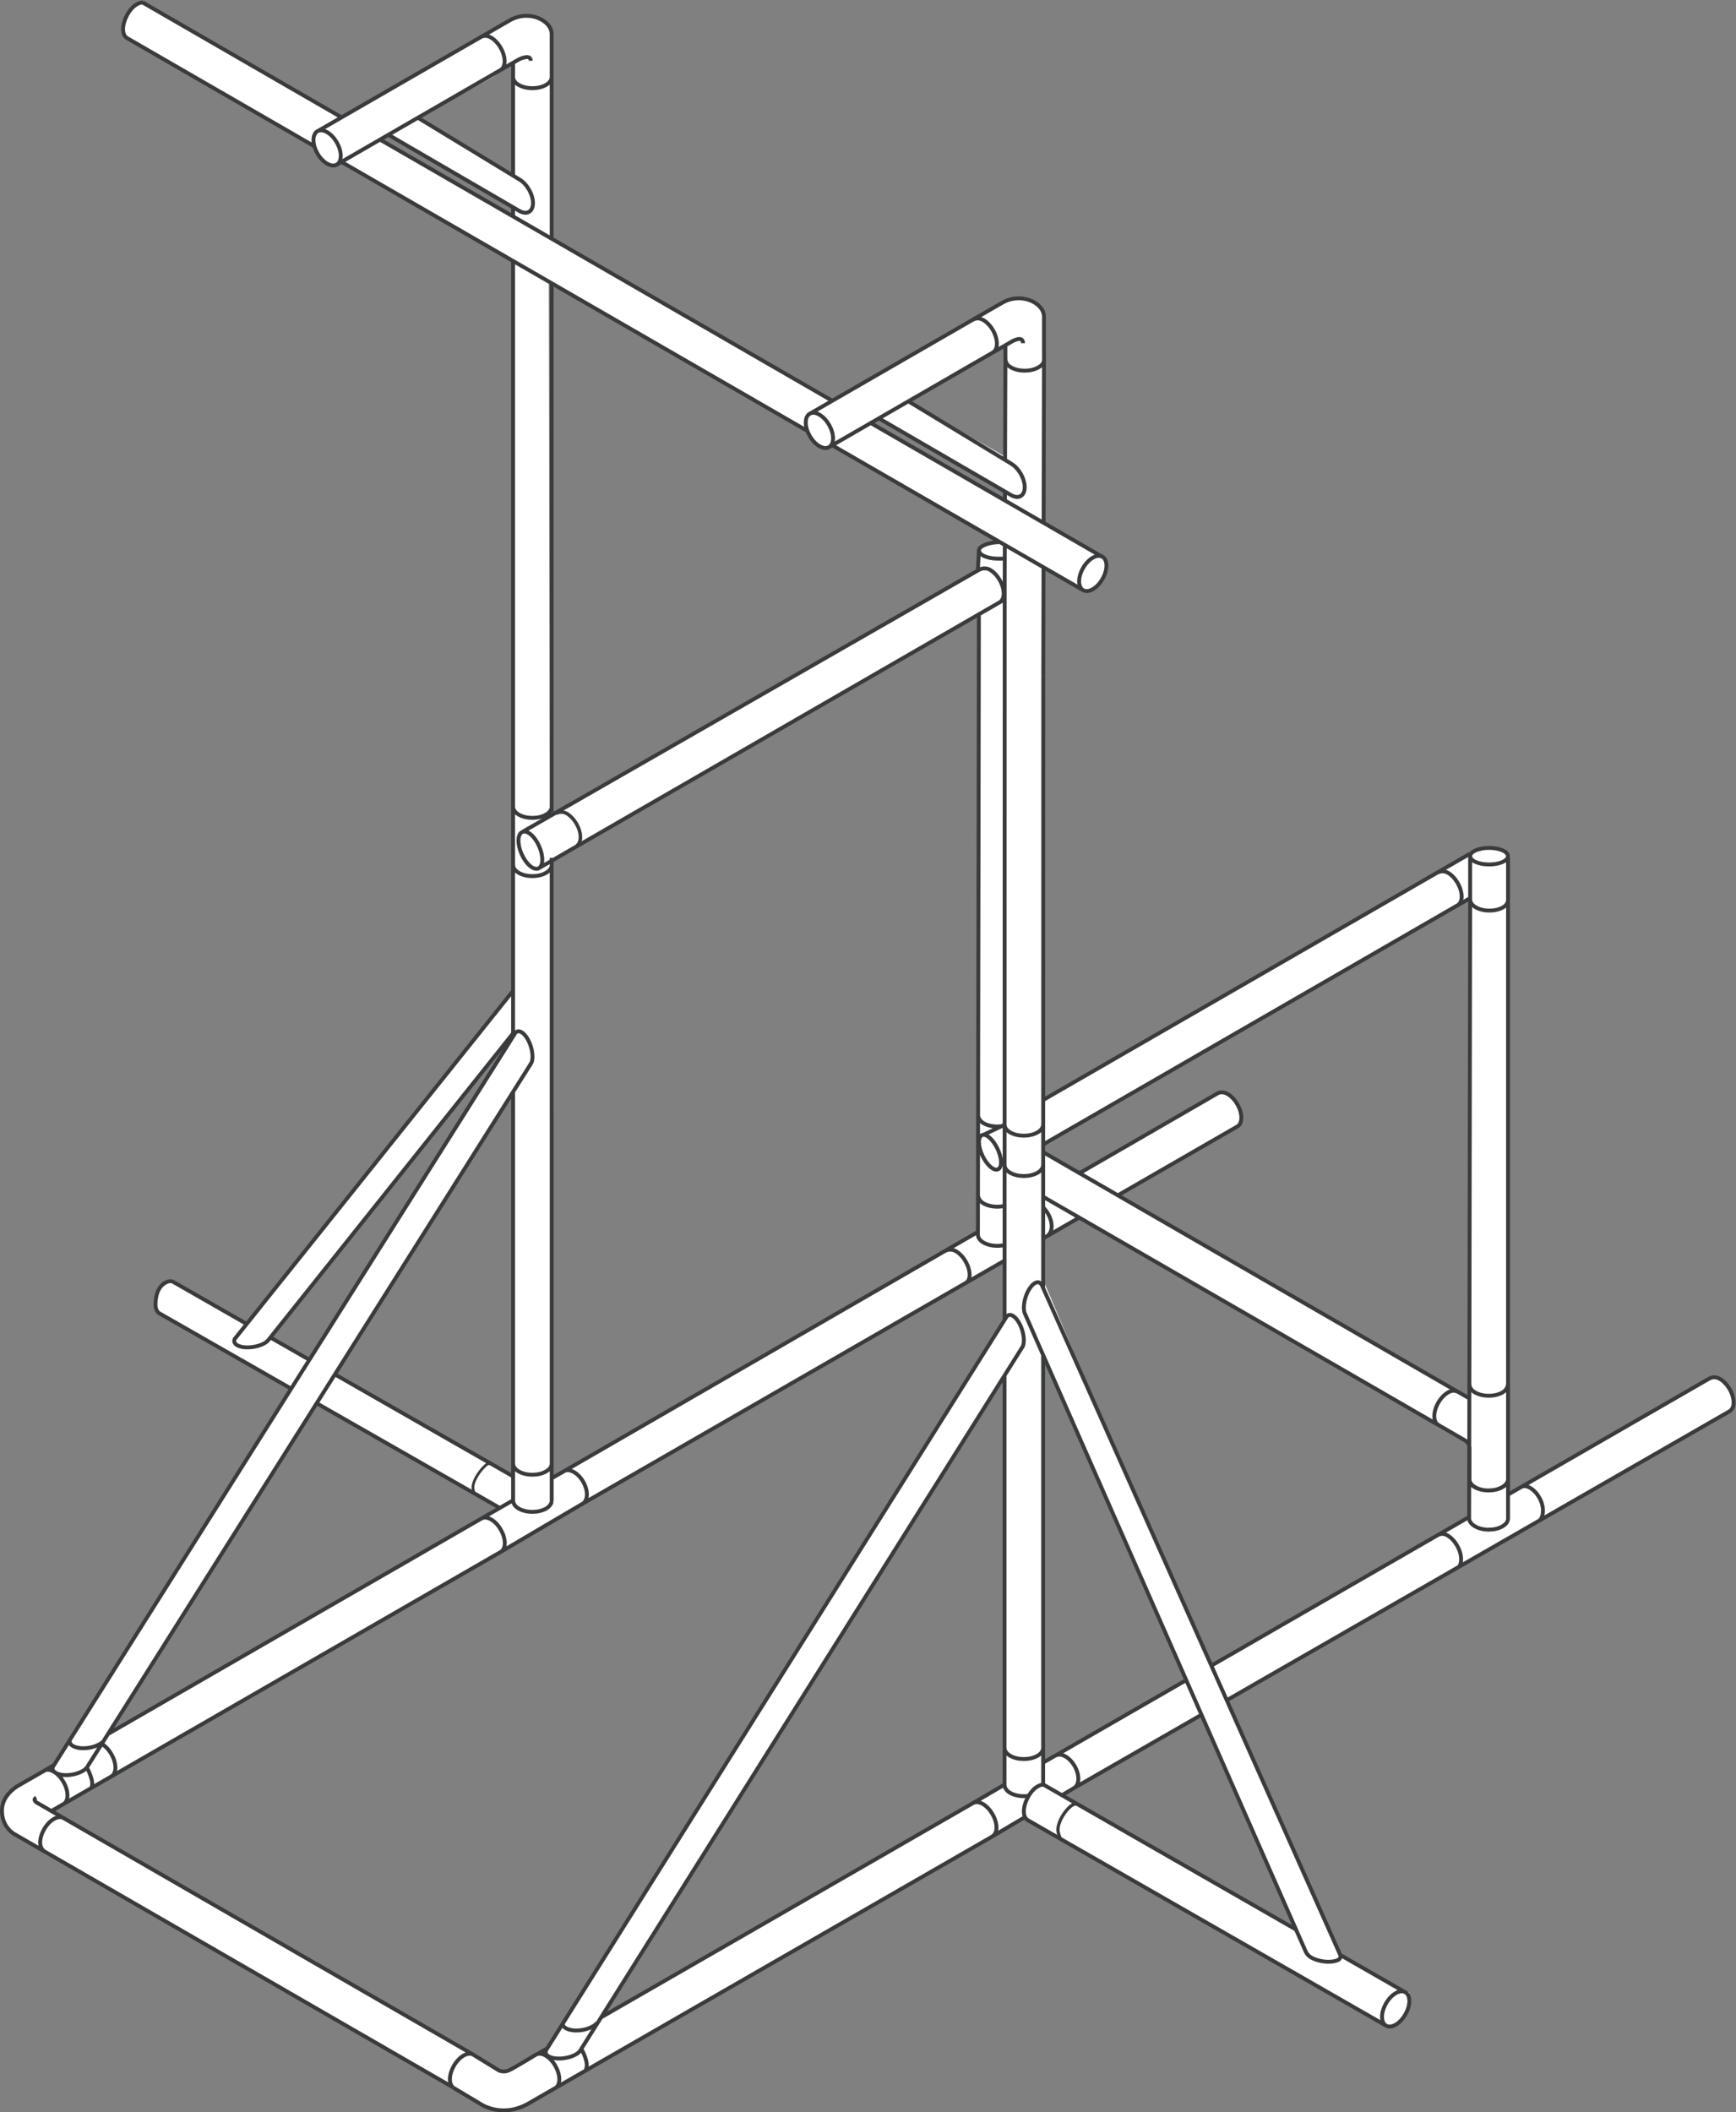 <?xml version="1.0" encoding="UTF-8" standalone="no"?>
<svg
   xmlns:dc="http://purl.org/dc/elements/1.1/"
   xmlns:cc="http://creativecommons.org/ns#"
   xmlns:rdf="http://www.w3.org/1999/02/22-rdf-syntax-ns#"
   xmlns:svg="http://www.w3.org/2000/svg"
   xmlns="http://www.w3.org/2000/svg"
   viewBox="0 0 661.2 804.147"
   height="804.147"
   width="661.2"
   xml:space="preserve"
   id="svg2"
   version="1.1"><rect x="0" y="0" width="661.2" height="804.147" fill="#808080" stroke="none"/><defs
     id="defs6" /><g
     transform="matrix(1.333,0,0,-1.333,0,804.147)"
     id="g10"><g
       transform="scale(0.1)"
       id="g12"><path
         id="path14"
         style="fill:#ffffff;fill-opacity:1;fill-rule:nonzero;stroke:none"
         d="m 956.211,5686.6 65.009,36.88 278.3,160.47 108.33,59.48 56.22,34.91 c 0,0 38.42,12.92 52.36,9.13 13.93,-3.81 36.7,-10.92 45.37,-21.61 8.64,-10.69 19.61,-21.88 17.04,-29.66 -2.61,-7.79 -2.61,-32.25 -2.61,-32.25 l 0.03,-398.02 -2.45,-160.11 -107.78,64.48 3.83,30.33 -4.53,412.3 -57.48,-40.35 -326,-181.56 -125.639,55.58" /><path
         id="path16"
         style="fill:#ffffff;fill-opacity:1;fill-rule:nonzero;stroke:none"
         d="m 1411.04,5472.59 -321.42,187.33 91.74,47.26 229.68,-142.69 84.94,-50.23 c 0,0 19.74,-20.57 20.44,-28.35 0.69,-7.77 6.12,-23.34 6.46,-30.02 0.35,-6.66 -1.73,-18.89 -1.73,-18.89 l -9.04,-12.05 h -16.68 l -42.8,22.05 -41.59,25.59" /><path
         id="path18"
         style="fill:#ffffff;fill-opacity:1;fill-rule:nonzero;stroke:none"
         d="m 1567.71,5355.29 805.34,-464.46 764.66,-441.44 c 0,0 19.36,-5.27 21.52,-18.67 2.18,-13.41 0,-29.31 0,-29.31 l -16.69,-33.44 -20.15,-20.4 -23.94,-2.03 -20.92,14.68 -700.69,401.36 -17.48,-8.47 -27.86,8.47 -13.34,24.46 -12.38,19.16 -762.69,435.08 24.62,115.01" /><path
         id="path20"
         style="fill:#ffffff;fill-opacity:1;fill-rule:nonzero;stroke:none"
         d="m 2349.29,4877.21 262.93,145.83 223.27,128.73 46.11,24.16 c 0,0 32.61,6.84 46.3,3.14 13.68,-3.71 33.16,-10.74 40.97,-20.34 7.79,-9.58 14.01,-29.85 14.01,-29.85 l -1,-80.02 -0.27,-4113.032 c 0,0 -19.31,-3.648 -27.92,-13.418 -8.61,-9.808 -15.57,-18.66 -15.57,-18.66 l -12.7,1.918 -33.42,3.742 -21.71,16.711 0.37,28.641 -0.37,1149.758 0.37,380.1 2.01,2561.54 -428.89,-249.23 -94.49,80.28" /><path
         id="path22"
         style="fill:#ffffff;fill-opacity:1;fill-rule:nonzero;stroke:none"
         d="m 2479.38,4857.19 422.48,-242.38 -13,104.27 -307.19,175.91 -102.29,-37.8" /><path
         id="path24"
         style="fill:#ffffff;fill-opacity:1;fill-rule:nonzero;stroke:none"
         d="m 1558.81,3695.36 142.81,78 799.99,461.24 220.55,127.15 72.01,41.11 c 0,0 21.14,9.98 36.07,9.24 14.93,-0.75 48.28,-11.86 48.28,-11.86 l 23.34,-24.46 4.46,-1931.2 -137.55,-64.27 1.74,35.9 -13.18,29.48 -42.25,18.05 31.14,26.76 46.93,23.27 3.79,1764.47 -1243.7,-719.63 5.57,136.75" /><path
         id="path26"
         style="fill:#ffffff;fill-opacity:1;fill-rule:nonzero;stroke:none"
         d="m 1466.1,1747.32 110.17,28.71 -8.56,3579.26 -101.67,59.18 0.06,-3667.15" /><path
         id="path28"
         style="fill:#ffffff;fill-opacity:1;fill-rule:nonzero;stroke:none"
         d="m 407.82,6025.38 1108.59,-640 -50.37,-98.13 -496.626,282.48 c 0,0 -27.527,-40.37 -73.769,45.85 l -539.258,314.68 c 0,0 -15.645,73.75 51.433,95.12" /><path
         id="path30"
         style="fill:#ffffff;fill-opacity:1;fill-rule:nonzero;stroke:none"
         d="m 2796.92,4460.81 -2.74,-73.75 107.68,-11.28 -34.01,108.69 c 0,0 -37.38,6.74 -70.93,-23.66" /><path
         id="path32"
         style="fill:#ffffff;fill-opacity:1;fill-rule:nonzero;stroke:none"
         d="m 2980.51,2741.98 1223.03,-710.28 -5.4,-115.24 -606.11,345.39 -641.26,377.3 13.35,80.03 16.39,22.8" /><path
         id="path34"
         style="fill:#ffffff;fill-opacity:1;fill-rule:nonzero;stroke:none"
         d="m 2959.12,2759.77 33.64,11.39 263.55,152.02 864.26,498.55 79.98,45.74 v -40.4 l -1.39,-210.91 -1.42,-1515.97 c 0,0 3.5,-17.47 10.31,-22.16 6.8,-4.67 17.17,-13.06 35.08,-13.35 17.9,-0.31 34.56,2.17 39.53,4.13 4.95,1.95 15.07,11.26 15.07,11.26 l 11.26,12.93 -0.06,49.48 0.06,264.06 -0.06,1542.23 c 0,0 0.5,21.75 0,34.56 -0.87,21.71 -38.44,26.31 -46.49,27.53 -8.05,1.18 -26.77,-6.29 -36.96,-9.11 -10.21,-2.85 -31.22,-10.9 -36.08,-13.7 -4.85,-2.76 -39.95,-23.02 -39.95,-23.02 l -1184.76,-685.17 -5.57,-120.09" /><path
         id="path36"
         style="fill:#ffffff;fill-opacity:1;fill-rule:nonzero;stroke:none"
         d="M 4882.33,2094.72 1458.16,121.93 l -27,-4.18 -39.88,22.969 -1244.456,719.761 88.156,50.829 2592.23,1496.321 709.68,408.76 9.96,32.81 -11.39,29.8 -27.63,29.16 -28.82,4.85 -32.48,-21.68 L 41.348,925.66 c 0,0 -35.82,-26.558 -35.82,-45.5 0,-18.961 4.355,-45.879 4.355,-45.879 0,0 14.785,-33.359 29.785,-40.402 15,-7 187.004,-106.27 187.004,-106.27 L 1390.56,14.969 c 0,0 50.55,-10.578 58.17,-9.438 7.63,1.168 51.07,14.41 51.07,14.41 l 80.11,46.488 3360.08,1934.72 13.45,18.72 v 26.56 l -25.4,37.38 -19.53,13.39 -26.18,-2.48" /><path
         id="path38"
         style="fill:#ffffff;fill-opacity:1;fill-rule:nonzero;stroke:none"
         d="M 1549.22,167.379 2881.31,2289.15 2870.28,2104.53 2675.44,1794.64 1683.32,214.281 1549.22,167.379" /><path
         id="path40"
         style="fill:#ffffff;fill-opacity:1;fill-rule:nonzero;stroke:none"
         d="m 2917.44,851.359 41.68,-29.847 118.28,-67.801 871.79,-499.66 19.13,-8.942 23.62,7.782 18.25,18.39 14.4,30.098 2.11,20.703 v 20.289 l -31.93,13.129 -996.23,570.629 -86.67,-52.527 5.57,-22.243" /><path
         id="path42"
         style="fill:#ffffff;fill-opacity:1;fill-rule:nonzero;stroke:none"
         d="m 3715.71,481.141 -74.49,181.379 -687.11,1560.82 14.46,182.32 210.22,-496.32 L 3840.22,430 3715.71,481.141" /><path
         id="path44"
         style="fill:#ffffff;fill-opacity:1;fill-rule:nonzero;stroke:none"
         d="m 1442.31,1714.94 -16.24,12.32 -970.941,557.77 c 0,0 -11.418,9.45 -10.805,21.83 0.649,12.41 6.418,39.31 10.805,45.47 4.402,6.17 17.422,17.16 17.422,17.16 l 21.836,2.53 997.443,-571.68 -49.52,-85.4" /><path
         id="path46"
         style="fill:#ffffff;fill-opacity:1;fill-rule:nonzero;stroke:none"
         d="m 690.488,2240 781.322,970.61 11.66,-123.23 -72.53,-71.05 -657.081,-827.2 -63.371,50.87" /><path
         id="path48"
         style="fill:#ffffff;fill-opacity:1;fill-rule:nonzero;stroke:none"
         d="m 1473.48,2921.26 -19.42,-25.92 -1171.189,-1855.6 -136.035,-63.599 45.012,75.139 413.406,655.76 847.376,1343.47 30.85,36.86 -3.34,-146.92 -6.66,-19.19" /><path
         id="path50"
         style="fill:none;stroke:#3a3b3d;stroke-width:11.091;stroke-linecap:butt;stroke-linejoin:miter;stroke-miterlimit:10;stroke-dasharray:none;stroke-opacity:1"
         d="m 2810.12,2791.74 60.17,28.59 m -1377.83,836.33 c 13.86,6.13 35.4,-12.21 48.13,-40.97 12.71,-28.75 11.8,-57.04 -2.05,-63.16 -13.86,-6.14 -35.41,12.21 -48.13,40.96 -12.72,28.76 -11.81,57.04 2.05,63.17 z m 1312.99,-865.97 c 11.79,5.62 31.74,-11.65 44.54,-38.56 12.8,-26.91 13.62,-53.28 1.84,-58.89 -11.8,-5.61 -31.75,11.65 -44.55,38.56 -12.81,26.91 -13.63,53.28 -1.83,58.89 z m 1503.24,796.77 c 0,-13.07 -24.15,-23.66 -53.95,-23.66 -29.81,0 -53.97,10.59 -53.97,23.66 0,13.06 24.16,23.65 53.97,23.65 29.8,0 53.95,-10.59 53.95,-23.65 z M 2779.65,882.871 l 90.64,53.07 v -0.589 c 0,-8.364 5.13,-16.782 16.17,-23.153 14.04,-8.09 33.72,-10.91 51.67,-8.461 M 1295.62,70.648 39.688,795.531 M 1352.13,164.969 104.863,884.699 M 2833.89,786.969 1587.88,70.129 1510.86,25.719 c -77.01,-44.379 -138.06,-1.707 -138.06,-1.707 l -77.09,46.117 m 235.75,94.613 c 0,0 -62.04,-37.871 -77.56,-44.933 -15.52,-7.047 -28.59,0 -28.59,0 l -73.18,44.933 M 3959.65,248.039 2936.22,834.648 M 4026.87,317.781 c 0,-24.851 -17.46,-55.082 -39,-67.48 -21.56,-12.43 -39.01,-2.352 -39.01,22.48 0,24.848 17.45,55.078 39.01,67.5 21.54,12.43 39,2.328 39,-22.5 z M 2936.64,834.352 c -6.93,4.128 -11.21,12.828 -11.21,25.128 0,24.852 17.45,58.719 38.98,71.141 6.32,3.649 12.29,5.348 17.56,5.32 m 721.15,-414 -721.5,413.879 m 1034.57,-593.461 -186.87,107.2 M 4939.98,2001.14 c 8.99,5.15 13.45,13.19 13.45,25.87 0,24.83 -17.45,55.06 -39.02,67.48 -12.57,7.26 -23.41,5.25 -32.08,0.22 M 183.586,881.691 146.824,860.469 m -41.961,24.23 c 0,0 -12.754,7.481 -1.418,14.02 m 24.321,-154.028 c -7.063,4.059 -13,13.188 -13,25.618 0,24.82 17.453,55.062 38.996,67.48 10.789,6.211 20.515,6.813 27.597,2.731 m 0,39.621 c 7.047,4.097 11.414,12.808 11.414,25.238 0,24.851 -17.46,55.082 -39.011,67.48 -11.836,6.852 -21.821,7.231 -28.965,1.731 m 194.344,-14.649 c 6.562,4.278 10.578,12.789 10.578,24.7 0,24.849 -17.485,55.079 -39.016,67.489 M 1295.39,70.328 c -6.13,4.402 -9.87,12.742 -9.87,24.242 0,24.848 17.45,55.051 39.01,67.5 10.74,6.168 20.47,6.789 27.53,2.75 m 234.6,-95.48 c 7.06,4.09 11.44,12.801 11.44,25.23 0,24.848 -17.47,55.051 -39.04,67.5 -10.77,6.192 -20.52,6.789 -27.58,2.7 m 32.23,18.019 -28.98,-16.66 M 2779.65,882.871 1717.62,271.27 m 1116.27,515.699 c 9,5.551 13.39,13.761 13.39,26.191 0,24.86 -17.46,55.059 -39.02,67.481 -11.26,6.519 -21.43,6.839 -28.56,2.129 m 254.48,22.898 34.56,20.473 m -234.85,-139.172 94.88,56.222 M 1576.27,2840.96 v 741.87 M 897.156,5615.58 362.41,5924.21 M 3161.4,4417.3 c 0,-24.83 -17.45,-55.05 -39.02,-67.48 -21.54,-12.43 -39.01,-2.35 -39.01,22.5 0,24.86 17.47,55.06 39.01,67.49 21.57,12.42 39.02,2.35 39.02,-22.51 z M 362.859,5923.93 c -6.953,4.11 -11.238,12.8 -11.238,25.11 0,24.85 17.449,58.74 39.016,71.14 6.289,3.64 12.254,5.37 17.554,5.32 M 974.043,5698.49 407.82,6025.38 M 2305.78,4802.6 976.594,5569.73 m 2117.566,-1222.16 -717.3,414 m 2.61,125.56 -1293.55,746.77 M 3150.7,4441.89 2489.86,4823.41 M 832.922,2066.17 455.129,2282.04 m 970.941,-554.8 -522.25,298.43 m 53.961,81.37 508.319,-290.69 m -693.366,396.5 112.688,-64.44 m -429.856,133.34 c -6.953,4.1 -11.23,12.79 -11.23,25.12 0,24.83 6.68,50.2 28.215,62.6 6.316,3.64 15.816,5.9 21.836,2.53 l 3.515,-1.98 207,-118.4 m 871.368,2932.9 V 3713.48 m 2622.42,-1674.76 -32.23,18.64 c -8.96,4.68 -17.6,5.15 -29.26,-1.56 -21.54,-12.45 -39.02,-42.66 -39.02,-67.51 0,-11.44 3.74,-19.68 9.81,-24.11 v -0.02 l 0.24,-0.13 c 0.87,-0.61 1.81,-1.16 2.81,-1.63 l 76.06,-44.14 c 0,0 11.59,-6.98 11.59,-19.85 v -90.53 c 0,-8.15 5.39,-16.32 16.16,-22.53 21.57,-12.43 56.45,-12.43 77.98,0.05 10.72,6.21 16.1,14.33 16.1,22.48 v 0.02 0.03 90.48 179.87 M 4107.99,1963.96 2981.35,2614.35 M 4164.53,2058.3 2980.91,2741.97 m 1328.08,-658.14 c 0,-10.21 -3.87,-20.95 -16.16,-28.05 -21.53,-12.45 -56.41,-12.45 -77.98,-0.05 -13.46,7.77 -16.63,16.68 -16.46,27 M 2870.29,1759.8 v 271.92 m 110.25,-271.92 v 271.92 m -110.25,-990.93 v 719.01 m 110.25,-719.01 V 1759.8 M 2870.29,935.941 v 104.849 m 110.25,-108.188 v 108.188 m 0,-41.919 31.88,18.179 M 1431.15,1600.72 183.586,881.691 M 154.668,991.809 124.152,974.219 48.273,930.672 C 24.141,914.41 5.547,891.531 5.547,861.191 c 0,-28.171 12.793,-51.773 34.141,-65.66 l 6.926,-4.199 M 1375.85,1696.08 307.609,1080.02 m 2485.551,1433.76 -544.39,-314.59 -70.25,-40.61 -570.3,-329.56 M 3479.03,2910.1 3085.52,2682.7 m -214.86,-250.05 -1209.11,-696.3 m 1422.11,818.94 -102.31,-58.93 m 212.69,122.49 341.41,196.64 1.43,0.91 c 6.19,4.39 9.96,12.73 9.96,24.26 0,24.86 -17.46,55.08 -39.02,67.49 -10.77,6.21 -21.74,6.01 -28.79,1.95 M 1611.84,1831.12 c 6.93,4.01 13.35,3.56 21.54,0.47 21.46,-8.1 40.87,-35.69 43.32,-61.66 1.39,-14.58 -2.87,-25.58 -10.69,-30.92 m -199.91,832.76 v 271.89 m 110.24,-271.89 v 271.89 m -110.24,-990.9 v 719.01 m 110.24,-719.01 v 719.01 M 1466.1,1747.92 v 104.84 m 110.24,-108.18 v 108.18 m 0,-41.94 31.88,18.2 m -232.37,-132.94 90.25,51.84 v -0.6 c 0,-8.36 5.13,-16.78 16.17,-23.16 21.56,-12.4 56.47,-12.39 77.95,0.05 9.54,5.48 15.03,13.19 16.12,20.37 m -145.19,-143.86 233.39,137.39 M 1517.79,2996.28 252.629,991.809 c -1.242,-2.5 -2.746,-4.868 -4.504,-7.047 -2.285,-2.84 -4.883,-5.403 -7.898,-7.422 -15.891,-10.699 -43.418,-17.238 -65.063,-13.219 -18.738,3.481 -27.867,12.231 -24.226,21.879 l 0.468,1.141 1318.164,2090.899 0.67,1.42 c 4.8,9.18 13.64,10.81 23.72,2.67 15.22,-12.33 27.57,-42.24 27.57,-66.86 0,-7.01 -1.01,-12.83 -2.8,-17.28 z m -51.75,85.48 -692.954,-868.17 c -2.578,-3.64 -4.16,-5.3 -5.898,-7.48 -2.293,-2.82 -4.903,-5.39 -7.918,-7.42 -15.891,-10.69 -43.274,-16.51 -65.012,-13.22 -18.985,2.87 -28.02,11.83 -24.258,21.88 l 0.469,1.14 795.571,994.62 M 2921.69,2186.26 1661.6,182.199 c -1.24,-2.519 -2.75,-4.91 -4.48,-7.058 -2.31,-2.852 -4.9,-5.399 -7.92,-7.43 -15.9,-10.691 -43.3,-16.5 -65.04,-13.211 -18.95,2.871 -28.02,11.809 -24.26,21.879 l 0.5,1.121 1313.07,2090.52 0.66,1.42 c 4.83,9.18 13.64,10.81 23.72,2.67 15.23,-12.33 27.58,-42.23 27.58,-66.84 0,-7 -1.02,-12.85 -2.8,-17.3 z m 7.45,93.3 801.88,-1820.97 c 1.23,-2.5 2.74,-4.871 4.48,-7.059 2.29,-2.82 4.9,-5.371 7.92,-7.39 15.89,-10.7 43.29,-16.52 65.03,-13.219 18.96,2.867 24.38,9.297 20.59,19.379 l -0.47,1.129 -851.21,1909.88 -0.66,1.43 c -4.83,9.18 -13.64,10.79 -23.72,2.65 -15.23,-12.31 -27.55,-42.21 -27.55,-66.84 0,-7.01 0.99,-12.82 2.77,-17.3 z m 1413.33,-495.97 c 6.08,4.16 13.16,6.66 22.58,3.12 21.45,-8.1 40.84,-35.73 43.32,-61.66 1.39,-14.61 -2.18,-29.71 -10,-35.06 m -1417.46,1201.33 1219.64,703.34 m 0,-127.19 -34.53,-19.51 c 6.4,4.31 10.34,12.75 10.34,24.53 0,24.83 -17.5,55.06 -39.02,67.49 -11.53,6.63 -23.53,4.42 -30.93,0.16 m 61.08,-91.32 -1184.66,-683.4 m 1326.1,817.91 V 1696.08 m -111.19,-0.19 2.81,1731.2 v 167.57 m 108.38,-130.76 c 0,-8.17 -3.5,-16.31 -14.26,-22.53 -21.5,-12.45 -56.4,-12.47 -77.96,-0.04 -10.76,6.21 -16.16,14.35 -16.16,22.5 m -34.11,-1907.07 c 6.35,3.67 8.32,13.56 8.32,23.49 0,24.84 -17.48,55.06 -39.03,67.46 -10.76,6.21 -20.52,4.9 -27.57,0.84 m 200.77,47.53 c 0.06,-8.19 -5.31,-16.39 -16.1,-22.65 -21.53,-12.48 -56.41,-12.48 -77.98,-0.05 -10.77,6.22 -17.08,14.33 -17.11,22.51 m 111.19,112.04 c 0.02,-8.15 -6.26,-16.32 -17.04,-22.53 -21.48,-12.48 -56.39,-12.48 -77.95,-0.05 -10.77,6.21 -15.77,14.43 -15.8,22.58 m -1886.23,3041.95 548.54,316.27 2.27,1.29 c 56.12,32.72 120.16,-0.8 120.16,-38.57 0,-44.96 0.03,-123.06 0.03,-123.06 m -680.62,-179.92 c 0,-24.86 17.45,-55.06 38.99,-67.48 21.56,-12.43 39.03,-2.36 39.03,22.47 0,24.86 -17.47,55.08 -39.03,67.51 -21.54,12.4 -38.99,2.35 -38.99,-22.5 z m 620.76,226.49 c 0,25.1 -34.18,3.56 -34.18,3.56 L 2367.2,4754.79 m 505.48,251.02 v 40.37 m 110.23,-40.37 c 0.08,-10 -4.61,-15.84 -16.11,-22.5 -21.52,-12.45 -56.4,-12.48 -77.96,-0.05 -12.92,7.45 -16.24,15.79 -16.16,26.81 m -36.71,15.32 c 7.69,3.79 12.5,12.75 12.5,25.79 0,24.86 -17.45,55.06 -39.02,67.49 -12.95,7.47 -23.32,4.85 -32.73,-0.79 M 1482.25,5862.69 960.574,5561.57 m -55.301,95.08 548.527,316.25 2.28,1.29 c 56.12,32.72 120.16,-0.8 120.16,-38.57 0,-44.96 0.03,-123.07 0.03,-123.07 M 895.645,5632.64 c 0,-24.85 17.453,-55.06 39.011,-67.49 21.543,-12.42 39.016,-2.35 39.016,22.48 0,24.86 -17.473,55.08 -39.016,67.51 -21.558,12.4 -39.011,2.35 -39.011,-22.5 z m 586.605,230.05 c 0,0 34.16,17.75 34.16,-3.56 m -50.37,-46.58 v 40.39 m 110.23,-40.35 c 0.02,-8.15 -5.35,-16.29 -16.09,-22.54 -21.52,-12.44 -56.42,-12.47 -77.96,-0.04 -10.79,6.21 -16.17,14.38 -16.18,22.53 m -35.63,20.17 c 7.05,4.06 11.41,12.8 11.41,25.23 0,24.85 -17.45,55.08 -39.02,67.48 -11.34,6.56 -21.19,5.87 -28.93,1.41 m 1221.65,-1040.24 295.59,-179.3 m -2.24,-88.6 c 21.56,-12.43 39.01,-2.35 39.01,22.47 0,24.86 -17.45,55.08 -39.01,67.51 m 0,-89.98 -377.62,219.25 m -1317.45,858.57 292.3,-177.65 m -2.22,-88.6 c 21.54,-12.42 39.01,-2.35 39.01,22.51 0,24.82 -17.47,55.05 -39.01,67.48 m 0,-89.99 -374.35,217.6 m 356.51,-2806.2 v 73.22 m 110.3,-1062.07 c 0.03,-8.14 -5.34,-16.32 -16.12,-22.53 -21.48,-12.45 -56.39,-12.48 -77.95,-0.05 -11.41,6.58 -16.78,15.34 -16.12,23.97 m 110.19,1708.19 c 0.03,-8.14 -5.34,-16.29 -16.12,-22.52 -21.48,-12.46 -56.39,-12.46 -77.95,-0.03 -11.41,6.56 -16.78,15.32 -16.12,23.96 m 110.19,164.91 c 0.03,-8.15 -5.34,-16.29 -16.12,-22.53 -21.48,-12.42 -56.39,-12.45 -77.95,-0.02 -11.41,6.58 -16.78,15.32 -16.12,23.96 m -35.27,-2129.57 c 7.05,4.06 11.43,12.8 11.43,25.23 0,24.85 -17.48,55.05 -39.01,67.48 -11.88,6.84 -22.5,6.85 -29.63,1.36 m 1385.82,673.99 c 6.58,3.81 11.02,11.53 11.02,23.1 0,24.85 -17.48,55.05 -39.02,67.48 -11.78,6.8 -23.74,5.22 -31.64,0.66 m 170.1,1860.51 -1331.41,-767.83 m -46.08,104.13 1304.71,748.47 m -2.99,0 2.74,55.68 m -2.74,-1954.42 2.74,1731.09 v 40.35 m 73.74,-1688.95 c -20,-4.85 -44.01,-2.57 -60.32,6.83 -10.77,6.21 -15.99,16.27 -15.99,24.41 m 76.31,197.85 c -20,-4.89 -44.01,-2.6 -60.32,6.82 -10.77,6.19 -15.99,16.24 -15.99,24.39 m 76.31,-372.09 c -20,-4.89 -44.01,-2.6 -60.32,6.8 -10.77,6.21 -16.16,14.36 -16.16,22.5 m 186.33,78.03 c 12.87,-12.52 22.58,-31.16 24.26,-49.01 1.46,-15.4 -4.33,-28 -12.97,-33 m -136.51,1809.56 c 7.73,3.79 12.56,12.78 12.56,25.85 0,24.85 -17.46,55.05 -39.02,67.48 -11.46,6.61 -24.11,4.18 -31.66,-0.17 M 1466.04,5531.07 v 281.48 m 0,-398.08 v 26.17 m 0,-2366.53 v 2109.77 0.66 102.71 m 110.23,62.36 v 462.94 m 0,-628.67 v 39.75 m 1295.49,-504.54 0.92,286.72 m -1.29,-402.67 0.07,25.52 m -0.8,-448.71 v 192.62 1.36 l 0.33,102.44 m 110.88,64.46 1.04,464.98 m -2,-902.58 0.66,307.49 m 34.09,-3391.77 c 5.84,3.02 13.54,3.84 21.91,0.67 21.46,-8.1 40.87,-35.698 43.32,-61.64 1.48,-15.5 -3.42,-26.89 -12.13,-31.839 m -88.22,114.699 c 0.02,-8.15 -5.35,-16.32 -16.13,-22.53 -21.48,-12.45 -56.38,-12.48 -77.95,-0.05 -10.77,6.21 -16.14,14.35 -16.17,22.5 m 110.25,1665.07 c 0.02,-8.15 -5.35,-16.32 -16.13,-22.53 -21.48,-12.45 -56.38,-12.45 -77.95,-0.05 -10.77,6.21 -16.14,14.35 -16.17,22.5 m 110.25,115.36 c 0.02,-8.14 -5.35,-16.31 -16.13,-22.53 -21.48,-12.45 -56.38,-12.47 -77.95,-0.05 -10.77,6.22 -16.14,14.37 -16.17,22.51 m 0.06,-558.06 0.31,1916.97 m -0.37,-2148.23 v 72.8 m 110.32,248.84 0.3,1749.87 m -0.37,-2071.51 0.02,130.7 M 3432.99,1135.4 3068.74,926.141 M 4882.33,2094.71 4308.99,1764.3 m -803.77,-587.39 1434.76,824.23 M 3389.41,1234.32 3012.42,1017.05 m 1185.32,683.14 -542.55,-312.68 -76.89,-44.34 -117.1,-67.48 M 248.125,984.762 c 0,0 24.355,-42.93 11.758,-59.114 M 1661.28,181.031 c 0,0 24.35,-42.922 11.76,-59.113 m 32.85,133.531 v 0 c -2.29,-2.84 -4.88,-5.418 -7.9,-7.449 -15.89,-10.699 -43.42,-17.211 -65.03,-13.199 -18.74,3.469 -27.88,12.211 -24.27,21.89 M 297.109,1061.58 v 0 c -2.273,-2.87 -4.902,-5.4 -7.918,-7.45 -15.89,-10.7 -43.418,-17.21 -65.011,-13.2 -18.758,3.47 -27.891,12.21 -24.258,21.89 M 2870.99,4438.31 c -7.54,-1.76 -10.72,-1.15 -19.86,-1.15 -29.8,0 -53.96,10.59 -53.96,23.65 0,13.07 31.01,23.66 60.82,23.66" /><path
         id="path52"
         style="fill:none;stroke:#3a3b3d;stroke-width:9.333;stroke-linecap:butt;stroke-linejoin:miter;stroke-miterlimit:10;stroke-dasharray:none;stroke-opacity:1"
         d="m 3077.4,879.742 c -6.56,3.02 -15.56,-2.273 -23.9,-10.64 -16.72,-16.711 -35.14,-48.481 -29.59,-70.731 3.04,-12.23 5.32,-17.871 13.59,-22.359" /><path
         id="path54"
         style="fill:none;stroke:#3a3b3d;stroke-width:7.847;stroke-linecap:butt;stroke-linejoin:miter;stroke-miterlimit:10;stroke-dasharray:none;stroke-opacity:1"
         d="m 1404.15,1851.73 c -9.63,2.62 -13.37,-0.42 -21.17,-8.25 -15.65,-15.64 -34.06,-44.16 -31.39,-62.46 1.47,-10.07 2.87,-14.6 9.44,-17.64" /><path
         id="path56"
         style="fill:none;stroke:#3a3b3d;stroke-width:10.026;stroke-linecap:butt;stroke-linejoin:miter;stroke-miterlimit:10;stroke-dasharray:none;stroke-opacity:1"
         d="m 1648.1,3617.22 c 6.4,4.33 10.32,12.77 10.32,24.53 0,24.85 -17.48,55.08 -39.02,67.51 -11.54,6.61 -23.54,4.5 -30.92,0.24" /></g></g></svg>